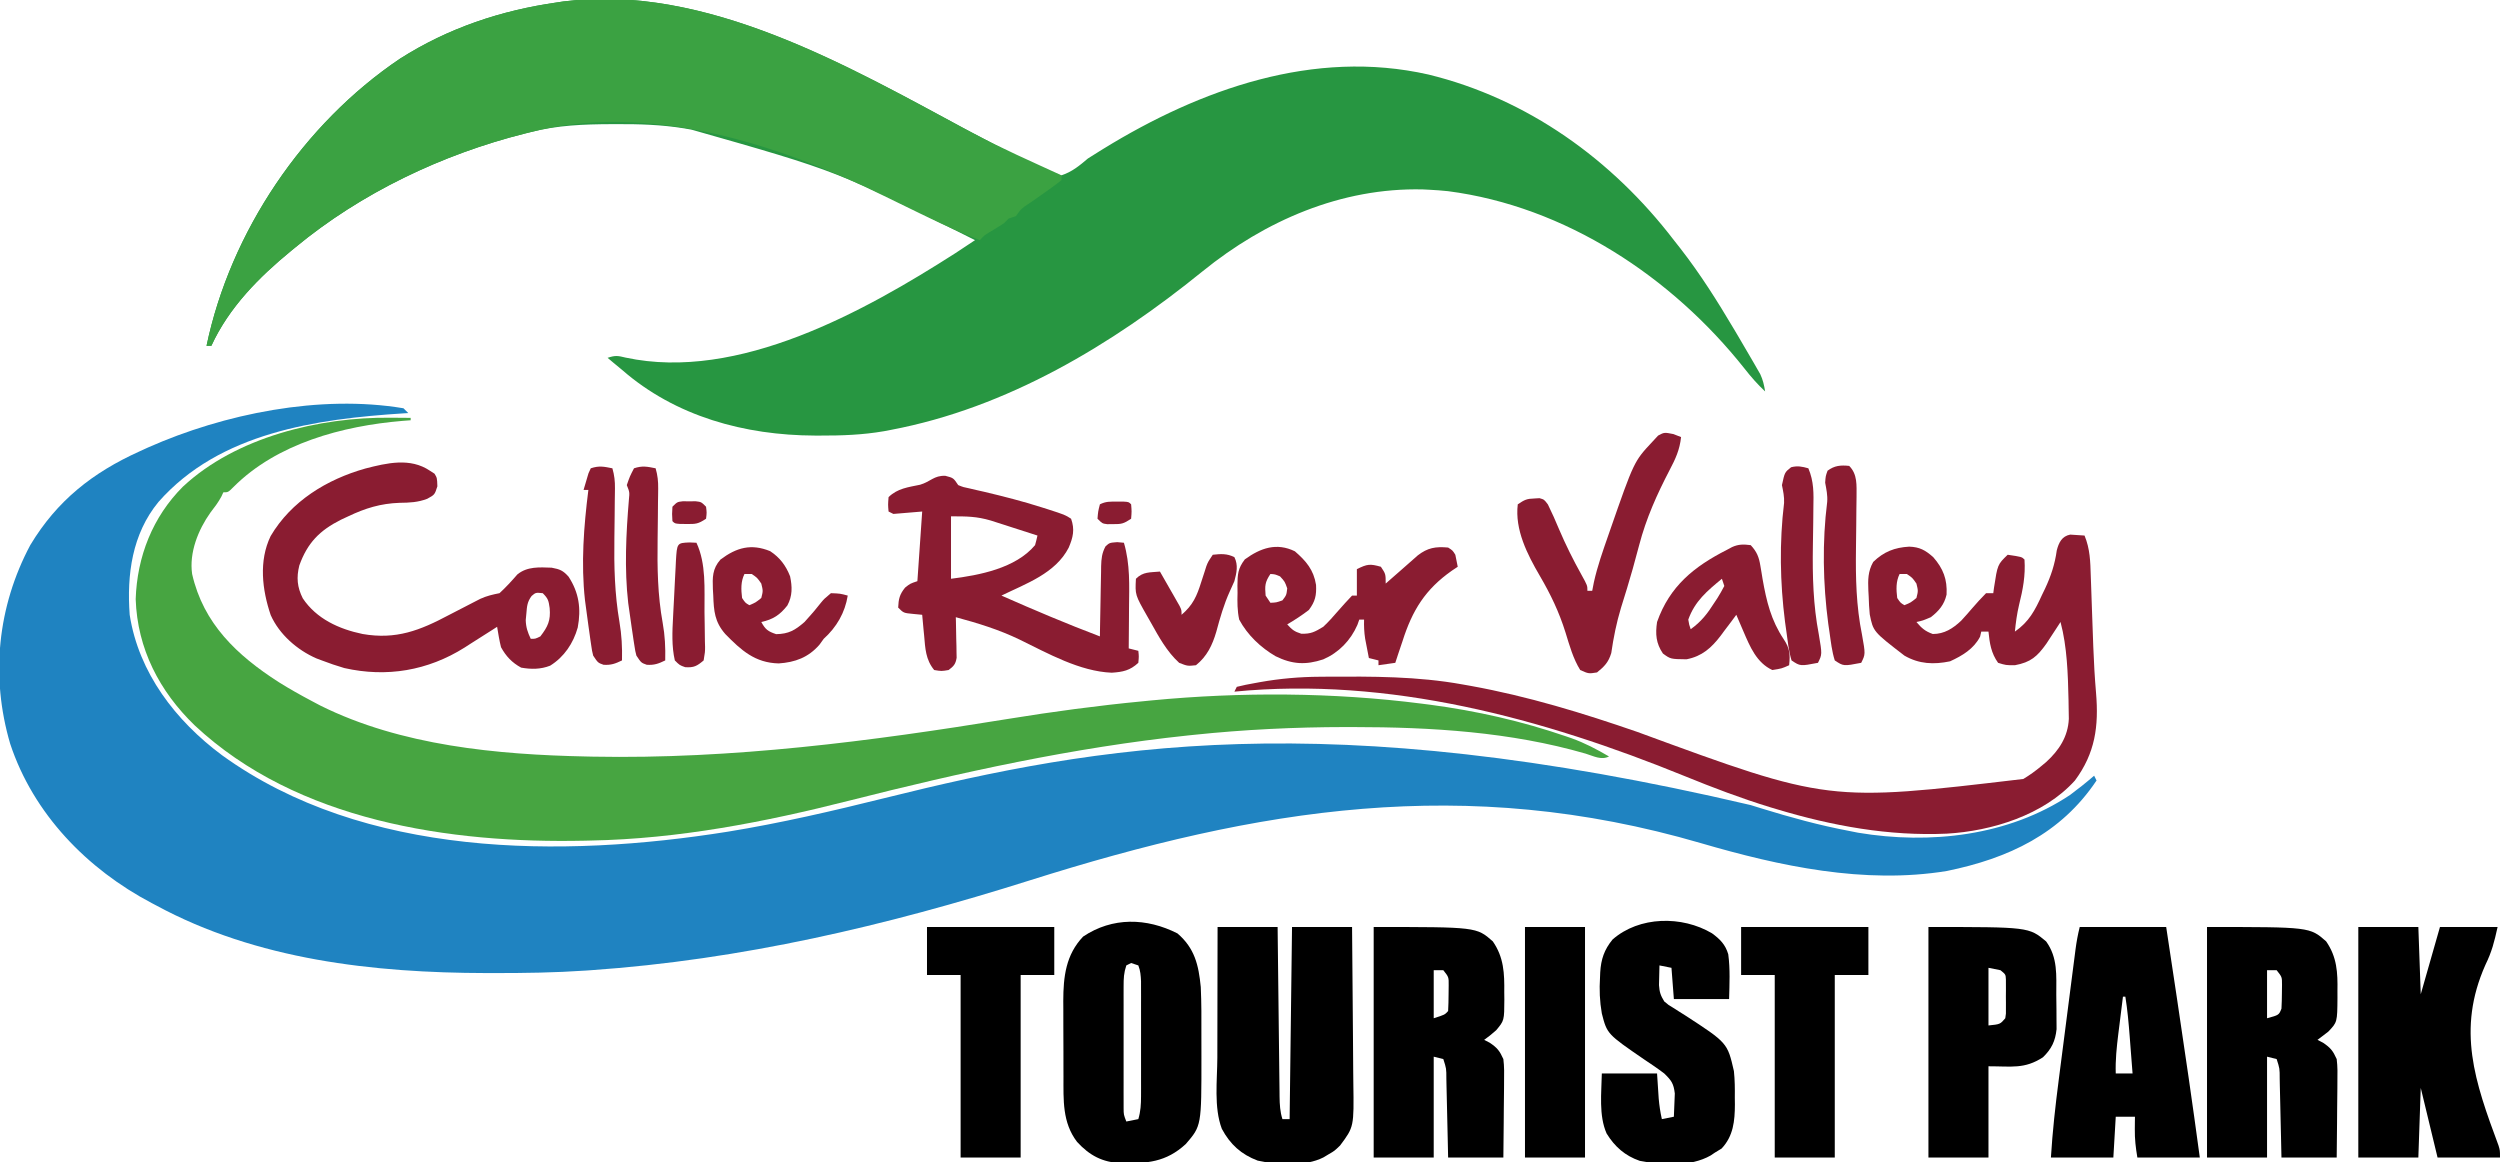 <?xml version="1.0" encoding="UTF-8"?>
<svg version="1.1" xmlns="http://www.w3.org/2000/svg" width="1041" height="484">
<path d="M0 0 C0.99 0.99 0.99 0.99 2 2 C1.358 2.04 0.716 2.079 0.054 2.12 C-36.304 4.457 -76.557 10.121 -102 39 C-112.998 52.328 -115.231 69.317 -114 86 C-110.24 110.212 -94.802 130.166 -75.578 144.453 C-16.398 187.263 65.918 187.343 135.008 176.324 C157.022 172.741 178.642 167.722 200.278 162.341 C290.03 140.026 383.843 123.681 560.959 165.228 C561.715 165.462 562.471 165.696 563.25 165.938 C563.998 166.169 564.745 166.401 565.515 166.639 C577.559 170.359 589.604 173.664 602 176 C603.82 176.364 603.82 176.364 605.676 176.734 C635.64 181.757 668.387 178.097 694 161 C697.44 158.448 700.763 155.804 704 153 C704.33 153.66 704.66 154.32 705 155 C690.134 177.216 668.316 187.428 642.625 192.691 C608.25 198.277 573.093 190.675 540.188 181.062 C442.064 152.42 356.146 166.468 260.663 196.631 C200.9 215.503 140.668 229.661 78 234 C76.989 234.071 76.989 234.071 75.958 234.143 C63.14 235.021 50.346 235.203 37.5 235.188 C35.981 235.186 35.981 235.186 34.431 235.185 C-12.447 235.091 -61.172 229.681 -103 207 C-103.9 206.527 -103.9 206.527 -104.818 206.044 C-131.7 191.9 -154.108 168.904 -163.759 139.704 C-171.988 111.729 -169.055 82.629 -155.379 56.957 C-144.245 38.454 -129.441 26.8 -110 18 C-108.811 17.455 -107.623 16.909 -106.398 16.348 C-74.602 2.244 -34.723 -5.805 0 0 Z " fill="#1F83C1" transform="translate(168,170)"/>
<path d="M0 0 C2.818 1.51 5.653 2.986 8.493 4.454 C10.541 5.522 12.581 6.608 14.618 7.7 C17.922 9.468 21.254 11.176 24.603 12.858 C25.931 13.535 27.249 14.229 28.558 14.942 C32.641 17.157 36.495 19.01 41.118 19.823 C45.545 18.36 48.597 15.813 52.118 12.823 C53.57 11.869 55.041 10.942 56.532 10.049 C57.565 9.408 57.565 9.408 58.619 8.754 C98.901 -16.018 146.241 -32.947 193.922 -22.142 C235.151 -12.088 270.404 13.246 296.118 46.823 C297.036 47.988 297.954 49.154 298.872 50.319 C307.151 60.961 314.244 72.234 321.118 83.823 C321.687 84.781 322.256 85.74 322.842 86.728 C324.53 89.586 326.203 92.452 327.868 95.323 C328.638 96.64 328.638 96.64 329.424 97.984 C329.895 98.807 330.367 99.631 330.852 100.479 C331.267 101.199 331.682 101.919 332.109 102.661 C333.217 105.035 333.703 107.244 334.118 109.823 C330.95 106.853 328.227 103.748 325.555 100.323 C295.3 62.121 250.904 32.759 202.075 26.428 C199.42 26.147 196.784 25.953 194.118 25.823 C193.286 25.782 192.455 25.74 191.598 25.698 C157.623 24.883 125.86 38.724 99.852 59.815 C62.049 90.466 18.469 116.67 -29.882 125.823 C-31.327 126.099 -31.327 126.099 -32.8 126.38 C-41.668 127.918 -50.412 128.224 -59.382 128.198 C-60.5 128.196 -60.5 128.196 -61.64 128.195 C-90.721 128.083 -119.596 120.287 -141.882 100.823 C-143.089 99.82 -144.297 98.82 -145.507 97.823 C-146.291 97.163 -147.075 96.503 -147.882 95.823 C-144.587 94.724 -143.61 94.944 -140.335 95.737 C-93.477 105.797 -40.827 76.403 -3.094 52.264 C-0.343 50.471 2.388 48.648 5.118 46.823 C-51.81 18.185 -51.81 18.185 -112.882 0.823 C-113.915 0.639 -114.947 0.456 -116.01 0.267 C-125.42 -1.247 -134.629 -1.538 -144.132 -1.49 C-145.29 -1.487 -145.29 -1.487 -146.471 -1.483 C-157.853 -1.432 -168.818 -1.028 -179.882 1.823 C-180.687 2.021 -181.491 2.22 -182.32 2.425 C-216.695 11.064 -250.54 27.172 -277.882 49.823 C-278.461 50.296 -279.039 50.769 -279.635 51.256 C-293.062 62.268 -305.517 74.804 -312.882 90.823 C-313.542 90.823 -314.202 90.823 -314.882 90.823 C-304.914 43.26 -274.508 -1.693 -234.32 -28.74 C-214.277 -41.502 -192.293 -48.84 -168.882 -52.177 C-168.021 -52.309 -167.16 -52.44 -166.273 -52.576 C-107.916 -60.021 -49.582 -26.599 0 0 Z " fill="#279641" transform="translate(400.882,53.177)"/>
<path d="M0 0 C0.818 0.005 1.636 0.009 2.479 0.014 C4.465 0.025 6.451 0.043 8.438 0.062 C8.438 0.393 8.438 0.723 8.438 1.062 C7.286 1.149 6.135 1.235 4.949 1.324 C-19.846 3.413 -47.219 10.676 -65.355 28.863 C-67.562 31.062 -67.562 31.062 -69.562 31.062 C-69.823 31.631 -70.083 32.199 -70.352 32.785 C-71.664 35.253 -73.23 37.289 -74.938 39.5 C-80.033 46.691 -83.837 56.144 -82.562 65.062 C-77.882 85.779 -63.817 98.979 -46.562 110.062 C-41.998 112.931 -37.328 115.543 -32.562 118.062 C-30.876 118.956 -30.876 118.956 -29.156 119.867 C4.404 136.573 44.466 140.292 81.438 141.062 C82.885 141.095 82.885 141.095 84.362 141.129 C142.218 142.247 200.082 134.723 257.062 125.438 C275.805 122.385 294.534 119.869 313.438 118.062 C315.205 117.887 315.205 117.887 317.008 117.708 C354.118 114.155 392.449 114.332 429.438 119.062 C430.576 119.207 431.714 119.352 432.886 119.5 C452.13 122.05 471.009 126.317 489.375 132.625 C490.161 132.894 490.947 133.162 491.757 133.439 C497.318 135.436 502.352 138.064 507.438 141.062 C504.169 142.697 501.025 140.894 497.688 139.875 C466.406 130.817 433.405 128.831 401 128.812 C399.905 128.812 398.81 128.811 397.682 128.81 C376.485 128.831 355.517 129.855 334.438 132.062 C333.647 132.145 332.857 132.227 332.043 132.312 C284.288 137.368 237.629 147.642 191.142 159.43 C155.817 168.383 120.011 175.377 83.438 176.062 C82.595 176.083 81.753 176.103 80.885 176.125 C24.78 177.348 -38.857 167.964 -81.439 128.159 C-96.184 113.93 -105.369 96.196 -106.062 75.562 C-105.484 57.828 -98.993 41.28 -86.367 28.676 C-64.242 8.06 -29.544 -0.316 0 0 Z " fill="#47A541" transform="translate(162.562,173.938)"/>
<path d="M0 0 C12.049 6.395 24.582 11.904 36.973 17.595 C36.973 18.255 36.973 18.915 36.973 19.595 C35.339 20.934 33.638 22.192 31.91 23.408 C30.911 24.118 29.912 24.829 28.883 25.56 C27.163 26.763 25.442 27.964 23.719 29.162 C20.317 31.386 20.317 31.386 17.973 34.595 C16.488 35.09 16.488 35.09 14.973 35.595 C14.313 36.255 13.653 36.915 12.973 37.595 C10.959 38.905 8.905 40.136 6.848 41.377 C4.841 42.589 4.841 42.589 2.973 44.595 C-4.485 41.746 -11.663 38.463 -18.84 34.97 C-19.933 34.443 -21.027 33.916 -22.154 33.373 C-27.251 30.917 -32.338 28.446 -37.41 25.939 C-81.065 4.51 -135.13 -13.002 -184.027 -0.405 C-184.831 -0.206 -185.636 -0.007 -186.465 0.198 C-220.84 8.837 -254.685 24.944 -282.027 47.595 C-282.605 48.068 -283.184 48.541 -283.78 49.029 C-297.207 60.04 -309.662 72.576 -317.027 88.595 C-317.687 88.595 -318.347 88.595 -319.027 88.595 C-309.059 41.033 -278.653 -3.92 -238.465 -30.967 C-218.421 -43.729 -196.438 -51.067 -173.027 -54.405 C-172.166 -54.536 -171.305 -54.668 -170.418 -54.803 C-110.592 -62.436 -50.717 -27.322 0 0 Z " fill="#3BA242" transform="translate(405.027,55.405)"/>
<path d="M0 0 C1.986 0.13 3.971 0.26 5.957 0.391 C8.273 5.977 8.374 11.284 8.555 17.238 C8.594 18.287 8.633 19.335 8.673 20.415 C8.797 23.761 8.909 27.107 9.02 30.453 C9.173 34.84 9.332 39.227 9.492 43.613 C9.53 44.662 9.567 45.71 9.606 46.79 C9.845 53.186 10.205 59.545 10.75 65.922 C11.918 79.835 10.406 90.997 1.957 102.391 C-10.971 116.736 -32.623 123.466 -51.402 124.523 C-75.498 125.607 -99.032 121.296 -122.043 114.391 C-122.954 114.118 -123.866 113.845 -124.805 113.564 C-136.984 109.85 -148.789 105.346 -160.57 100.546 C-219.692 76.467 -283.677 59.119 -348.043 65.391 C-347.713 64.731 -347.383 64.071 -347.043 63.391 C-344.531 62.766 -342.089 62.262 -339.543 61.828 C-338.86 61.702 -338.177 61.577 -337.473 61.447 C-329.127 59.955 -320.894 59.232 -312.418 59.188 C-311.522 59.18 -310.626 59.173 -309.702 59.166 C-290.633 59.05 -271.866 58.98 -253.043 62.391 C-251.92 62.589 -250.798 62.788 -249.641 62.993 C-225.814 67.314 -203.113 74.264 -180.272 82.157 C-100.765 111.38 -100.765 111.38 -19.523 101.75 C-16.835 100.117 -14.448 98.413 -12.043 96.391 C-11.361 95.822 -10.679 95.254 -9.977 94.668 C-4.623 89.762 -0.926 84.127 -0.582 76.719 C-0.587 75.026 -0.617 73.333 -0.668 71.641 C-0.682 70.739 -0.695 69.837 -0.709 68.908 C-0.954 58.201 -1.269 46.786 -4.043 36.391 C-4.574 37.21 -5.105 38.03 -5.652 38.875 C-6.712 40.491 -6.712 40.491 -7.793 42.141 C-8.489 43.208 -9.185 44.275 -9.902 45.375 C-13.732 50.769 -16.417 53.155 -23.043 54.391 C-26.793 54.391 -26.793 54.391 -30.043 53.391 C-32.947 49.325 -33.552 45.3 -34.043 40.391 C-35.033 40.391 -36.023 40.391 -37.043 40.391 C-37.208 41.092 -37.373 41.793 -37.543 42.516 C-40.197 47.603 -44.916 50.416 -50.043 52.766 C-56.832 54.18 -62.943 53.918 -69.043 50.391 C-82.041 40.377 -82.041 40.377 -83.48 33.213 C-83.731 30.746 -83.849 28.307 -83.918 25.828 C-83.964 24.991 -84.011 24.154 -84.059 23.291 C-84.24 18.875 -84.266 15.353 -82.043 11.391 C-77.65 7.12 -73.104 5.362 -67.043 5.016 C-62.716 5.164 -60.318 6.479 -57.043 9.391 C-52.884 14.153 -51.15 18.639 -51.492 24.988 C-52.449 29.163 -54.696 31.805 -58.043 34.391 C-61.418 35.828 -61.418 35.828 -64.043 36.391 C-61.905 38.94 -60.391 40.267 -57.23 41.391 C-52.404 41.391 -48.84 39.085 -45.401 35.842 C-43.824 34.139 -42.299 32.406 -40.793 30.641 C-38.932 28.468 -37.058 26.429 -35.043 24.391 C-34.053 24.391 -33.063 24.391 -32.043 24.391 C-31.896 23.287 -31.896 23.287 -31.746 22.16 C-30.261 12.468 -30.261 12.468 -26.043 8.391 C-20.168 9.266 -20.168 9.266 -19.043 10.391 C-18.596 17.089 -19.693 22.787 -21.309 29.281 C-22.184 32.988 -22.672 36.604 -23.043 40.391 C-17.164 36.291 -14.735 31.646 -11.793 25.203 C-11.36 24.308 -10.927 23.413 -10.48 22.49 C-8.015 17.221 -6.401 12.36 -5.606 6.589 C-4.767 3.314 -3.467 0.663 0 0 Z M-71.043 16.391 C-72.628 19.561 -72.467 22.937 -72.043 26.391 C-70.709 28.4 -70.709 28.4 -69.043 29.391 C-66.434 28.326 -66.434 28.326 -64.043 26.391 C-63.293 23.434 -63.293 23.434 -64.043 20.391 C-65.731 17.952 -65.731 17.952 -68.043 16.391 C-69.033 16.391 -70.023 16.391 -71.043 16.391 Z " fill="#8A1C31" transform="translate(862.043,222.609)"/>
<path d="M0 0 C8.25 0 16.5 0 25 0 C25.025 2.281 25.05 4.563 25.076 6.913 C25.159 14.449 25.248 21.985 25.339 29.52 C25.395 34.089 25.448 38.658 25.497 43.228 C25.545 47.637 25.597 52.046 25.653 56.455 C25.673 58.137 25.692 59.82 25.709 61.502 C25.733 63.858 25.763 66.214 25.795 68.569 C25.803 69.614 25.803 69.614 25.812 70.679 C25.861 73.925 26.015 76.894 27 80 C27.99 80 28.98 80 30 80 C30.33 53.6 30.66 27.2 31 0 C39.25 0 47.5 0 56 0 C56.113 10.388 56.205 20.776 56.259 31.165 C56.285 35.99 56.32 40.814 56.377 45.639 C56.432 50.301 56.461 54.962 56.474 59.624 C56.484 61.397 56.502 63.169 56.529 64.942 C56.797 83.232 56.797 83.232 51 91 C48.648 93.254 48.648 93.254 46.375 94.562 C45.62 95.018 44.864 95.473 44.086 95.941 C36.388 99.848 24.962 99.081 16.699 97.281 C9.879 94.715 5.227 90.533 1.772 84.036 C-1.603 75.135 -0.131 63.823 -0.098 54.395 C-0.096 52.818 -0.094 51.242 -0.093 49.666 C-0.09 45.555 -0.08 41.443 -0.069 37.332 C-0.058 33.122 -0.054 28.911 -0.049 24.701 C-0.038 16.467 -0.021 8.234 0 0 Z " fill="#000000" transform="translate(507,386)"/>
<path d="M0 0 C7.17 6.169 8.796 13.148 9.688 22.312 C9.996 28.924 9.976 35.54 9.948 42.157 C9.938 45.24 9.948 48.322 9.961 51.404 C9.984 80.092 9.984 80.092 3.473 87.66 C-4.777 95.296 -12.783 95.841 -23.547 95.652 C-31.288 95.288 -36.601 92.47 -41.812 86.812 C-48.01 78.712 -47.47 69.333 -47.48 59.57 C-47.484 58.447 -47.487 57.324 -47.491 56.167 C-47.496 53.799 -47.498 51.43 -47.498 49.062 C-47.5 45.457 -47.518 41.851 -47.537 38.246 C-47.54 35.938 -47.542 33.629 -47.543 31.32 C-47.55 30.251 -47.557 29.182 -47.565 28.081 C-47.534 17.99 -46.518 8.916 -39.312 1.312 C-27.116 -6.884 -12.845 -6.544 0 0 Z M-19.312 12.312 C-20.302 12.807 -20.302 12.807 -21.312 13.312 C-22.366 16.473 -22.439 18.703 -22.442 22.021 C-22.445 23.193 -22.448 24.364 -22.451 25.571 C-22.449 26.837 -22.447 28.102 -22.445 29.406 C-22.446 30.704 -22.447 32.003 -22.448 33.34 C-22.45 36.087 -22.448 38.834 -22.443 41.582 C-22.437 45.102 -22.44 48.623 -22.446 52.144 C-22.451 55.502 -22.448 58.86 -22.445 62.219 C-22.447 63.484 -22.449 64.75 -22.451 66.054 C-22.448 67.225 -22.445 68.397 -22.442 69.604 C-22.441 70.636 -22.44 71.668 -22.439 72.732 C-22.423 75.43 -22.423 75.43 -21.312 78.312 C-18.837 77.817 -18.837 77.817 -16.312 77.312 C-15.35 74.074 -15.186 71.153 -15.183 67.781 C-15.178 66.119 -15.178 66.119 -15.174 64.424 C-15.176 63.232 -15.178 62.04 -15.18 60.812 C-15.179 59.585 -15.178 58.357 -15.177 57.092 C-15.176 54.496 -15.178 51.9 -15.182 49.305 C-15.187 45.328 -15.182 41.352 -15.176 37.375 C-15.176 34.854 -15.178 32.333 -15.18 29.812 C-15.178 28.621 -15.176 27.429 -15.174 26.201 C-15.177 25.093 -15.18 23.985 -15.183 22.844 C-15.184 21.87 -15.185 20.896 -15.186 19.893 C-15.303 17.498 -15.43 15.543 -16.312 13.312 C-17.302 12.982 -18.293 12.652 -19.312 12.312 Z " fill="#000000" transform="translate(490.312,388.688)"/>
<path d="M0 0 C42.809 0 42.809 0 49.598 5.977 C54.133 12.52 54.448 18.993 54.312 26.688 C54.316 27.611 54.319 28.535 54.322 29.486 C54.242 39.648 54.242 39.648 50.492 43.582 C48.995 44.721 47.497 45.861 46 47 C46.763 47.392 47.526 47.784 48.312 48.188 C51.462 50.312 52.432 51.541 54 55 C54.401 58.158 54.349 61.278 54.293 64.457 C54.289 65.36 54.284 66.263 54.28 67.193 C54.263 70.067 54.226 72.939 54.188 75.812 C54.172 77.765 54.159 79.717 54.146 81.67 C54.116 86.447 54.057 91.223 54 96 C46.41 96 38.82 96 31 96 C30.939 93.208 30.879 90.416 30.816 87.539 C30.755 84.842 30.691 82.145 30.628 79.447 C30.584 77.569 30.543 75.691 30.503 73.813 C30.445 71.118 30.381 68.422 30.316 65.727 C30.3 64.884 30.283 64.041 30.266 63.173 C30.268 58.951 30.268 58.951 29 55 C27.68 54.67 26.36 54.34 25 54 C25 67.86 25 81.72 25 96 C16.75 96 8.5 96 0 96 C0 64.32 0 32.64 0 0 Z M25 18 C25 24.6 25 31.2 25 38 C29.945 36.664 29.945 36.664 31 34 C31.123 31.857 31.176 29.709 31.188 27.562 C31.202 26.409 31.216 25.255 31.23 24.066 C31.239 20.827 31.239 20.827 29 18 C27.68 18 26.36 18 25 18 Z " fill="#000000" transform="translate(919,386)"/>
<path d="M0 0 C42.809 0 42.809 0 49.598 5.977 C54.223 12.65 54.47 19.338 54.375 27.188 C54.387 28.159 54.398 29.13 54.41 30.131 C54.374 38.961 54.374 38.961 51 43 C48.312 45.312 48.312 45.312 46 47 C46.763 47.392 47.526 47.784 48.312 48.188 C51.462 50.312 52.432 51.541 54 55 C54.401 58.158 54.349 61.278 54.293 64.457 C54.289 65.36 54.284 66.263 54.28 67.193 C54.263 70.067 54.226 72.939 54.188 75.812 C54.172 77.765 54.159 79.717 54.146 81.67 C54.116 86.447 54.057 91.223 54 96 C46.41 96 38.82 96 31 96 C30.939 93.208 30.879 90.416 30.816 87.539 C30.755 84.842 30.691 82.145 30.628 79.447 C30.584 77.569 30.543 75.691 30.503 73.813 C30.445 71.118 30.381 68.422 30.316 65.727 C30.3 64.884 30.283 64.041 30.266 63.173 C30.268 58.951 30.268 58.951 29 55 C27.68 54.67 26.36 54.34 25 54 C25 67.86 25 81.72 25 96 C16.75 96 8.5 96 0 96 C0 64.32 0 32.64 0 0 Z M25 18 C25 24.6 25 31.2 25 38 C29.584 36.547 29.584 36.547 31 35 C31.126 32.711 31.176 30.417 31.188 28.125 C31.202 26.869 31.216 25.614 31.23 24.32 C31.266 20.862 31.266 20.862 29 18 C27.68 18 26.36 18 25 18 Z " fill="#000000" transform="translate(572,386)"/>
<path d="M0 0 C8.25 0 16.5 0 25 0 C25.33 9.24 25.66 18.48 26 28 C28.64 18.76 31.28 9.52 34 0 C41.92 0 49.84 0 58 0 C56.578 6.399 55.614 10.254 52.906 15.812 C40.948 42.777 48.473 64.325 58.394 91.015 C59 93 59 93 59 96 C50.42 96 41.84 96 33 96 C30.69 86.43 28.38 76.86 26 67 C25.67 76.57 25.34 86.14 25 96 C16.75 96 8.5 96 0 96 C0 64.32 0 32.64 0 0 Z " fill="#000000" transform="translate(982,386)"/>
<path d="M0 0 C11.88 0 23.76 0 36 0 C37.398 9.25 38.795 18.499 40.188 27.75 C40.29 28.432 40.393 29.114 40.498 29.816 C43.814 51.857 47.022 73.91 50 96 C41.42 96 32.84 96 24 96 C23.289 91.736 22.886 88.349 22.938 84.125 C22.947 83.158 22.956 82.191 22.965 81.195 C22.976 80.471 22.988 79.746 23 79 C20.36 79 17.72 79 15 79 C14.67 84.61 14.34 90.22 14 96 C5.42 96 -3.16 96 -12 96 C-11.335 85.161 -10.148 74.475 -8.75 63.711 C-8.529 61.992 -8.309 60.273 -8.089 58.553 C-7.631 54.981 -7.17 51.41 -6.707 47.838 C-6.114 43.264 -5.527 38.689 -4.942 34.113 C-4.489 30.577 -4.034 27.041 -3.578 23.505 C-3.36 21.817 -3.143 20.128 -2.927 18.44 C-2.626 16.091 -2.321 13.741 -2.016 11.392 C-1.883 10.353 -1.883 10.353 -1.748 9.292 C-1.331 6.111 -0.78 3.122 0 0 Z M18 29 C17.493 33.02 16.996 37.041 16.5 41.062 C16.357 42.196 16.214 43.33 16.066 44.498 C15.388 50.038 14.806 55.418 15 61 C17.31 61 19.62 61 22 61 C21.691 56.979 21.377 52.958 21.062 48.938 C20.975 47.804 20.888 46.67 20.799 45.502 C20.363 39.966 19.883 34.483 19 29 C18.67 29 18.34 29 18 29 Z " fill="#000000" transform="translate(866,386)"/>
<path d="M0 0 C3.325 2.437 5.569 4.648 6.773 8.742 C7.6 14.931 7.281 21.146 7.125 27.375 C-0.465 27.375 -8.055 27.375 -15.875 27.375 C-16.37 20.94 -16.37 20.94 -16.875 14.375 C-18.525 14.045 -20.175 13.715 -21.875 13.375 C-21.929 15.125 -21.968 16.875 -22 18.625 C-22.023 19.6 -22.046 20.574 -22.07 21.578 C-21.864 24.528 -21.407 25.885 -19.875 28.375 C-18.123 29.865 -18.123 29.865 -16.023 31.109 C-15.258 31.597 -14.492 32.084 -13.703 32.587 C-12.894 33.094 -12.084 33.602 -11.25 34.125 C6.432 45.614 6.432 45.614 9.125 57.375 C9.52 61.075 9.546 64.72 9.5 68.438 C9.512 69.379 9.523 70.321 9.535 71.291 C9.507 78.129 8.904 84.433 4 89.625 C3.051 90.203 2.103 90.78 1.125 91.375 C0.578 91.746 0.032 92.118 -0.531 92.5 C-9.026 97.354 -20.747 96.569 -30.082 94.75 C-36.207 92.642 -40.489 88.873 -43.875 83.375 C-47.212 75.878 -46.009 66.335 -45.875 58.375 C-38.285 58.375 -30.695 58.375 -22.875 58.375 C-22.647 61.858 -22.419 65.341 -22.191 68.824 C-21.93 71.757 -21.527 74.509 -20.875 77.375 C-18.4 76.88 -18.4 76.88 -15.875 76.375 C-15.766 74.314 -15.689 72.251 -15.625 70.188 C-15.579 69.039 -15.532 67.89 -15.484 66.707 C-15.972 62.548 -16.883 61.288 -19.875 58.375 C-22.569 56.318 -25.368 54.441 -28.188 52.562 C-43.681 41.932 -43.681 41.932 -45.875 33.375 C-46.773 28.28 -46.948 23.459 -46.625 18.312 C-46.598 17.631 -46.571 16.95 -46.543 16.248 C-46.22 10.822 -44.861 6.793 -41.402 2.582 C-30.28 -7.174 -12.496 -7.405 0 0 Z " fill="#000000" transform="translate(712.875,388.625)"/>
<path d="M0 0 C0.639 0.412 1.279 0.825 1.938 1.25 C3 3 3 3 3.125 6.5 C2 10 2 10 -1.094 11.695 C-4.948 13.18 -8.493 13.334 -12.625 13.375 C-20.497 13.657 -26.858 15.594 -34 19 C-35.003 19.468 -36.006 19.936 -37.039 20.418 C-45.905 24.875 -50.986 30.048 -54.363 39.453 C-55.618 44.473 -55.255 48.495 -52.934 53.129 C-47.238 61.681 -37.808 65.967 -28 68 C-14.064 70.431 -4.107 66.504 7.966 60.08 C11.187 58.37 14.434 56.712 17.688 55.062 C18.784 54.497 19.881 53.931 21.012 53.348 C23.744 52.115 26.088 51.579 29 51 C31.672 48.534 34.057 45.935 36.438 43.188 C40.555 39.822 45.626 40.201 50.703 40.383 C54.156 41.029 55.439 41.551 57.75 44.125 C62.118 50.824 63.026 57.514 61.57 65.297 C59.745 71.831 55.919 77.571 50.078 81.191 C46.093 82.742 42.181 82.739 38 82 C34.185 79.915 31.709 77.29 29.625 73.5 C28.921 70.685 28.464 67.863 28 65 C27.322 65.436 26.644 65.871 25.945 66.32 C22.97 68.224 19.985 70.112 17 72 C16.152 72.548 15.304 73.096 14.43 73.66 C-0.853 83.267 -18.031 86.173 -35.629 82.176 C-38.816 81.241 -41.901 80.192 -45 79 C-45.736 78.724 -46.472 78.448 -47.23 78.164 C-55.25 74.675 -62.711 68.15 -66.281 60.117 C-69.852 49.6 -71.295 37.558 -66.312 27.23 C-57.758 12.694 -42.924 3.624 -26.873 -0.907 C-17.888 -3.22 -8.185 -5.525 0 0 Z M42.363 52.164 C40.564 54.587 40.429 56.381 40.188 59.375 C40.099 60.311 40.01 61.247 39.918 62.211 C40.007 65.238 40.718 67.278 42 70 C43.887 70.035 43.887 70.035 46 69 C49.147 64.917 50.351 62.356 49.875 57.188 C49.438 54.094 49.271 53.271 47 51 C44.073 50.71 44.073 50.71 42.363 52.164 Z " fill="#8A1C31" transform="translate(179,196)"/>
<path d="M0 0 C3.375 0.875 3.375 0.875 5.375 3.875 C7.558 4.746 7.558 4.746 10.152 5.27 C11.622 5.615 11.622 5.615 13.122 5.968 C14.701 6.324 14.701 6.324 16.312 6.688 C24.337 8.591 32.266 10.619 40.125 13.125 C40.904 13.371 41.682 13.617 42.484 13.87 C49.856 16.255 49.856 16.255 52.375 17.875 C53.99 22.397 53.188 25.668 51.379 29.926 C45.856 40.649 33.656 44.864 23.375 49.875 C36.928 55.865 50.521 61.618 64.375 66.875 C64.39 65.836 64.404 64.796 64.419 63.726 C64.477 59.864 64.554 56.002 64.637 52.141 C64.671 50.471 64.699 48.801 64.721 47.13 C64.755 44.727 64.807 42.325 64.863 39.922 C64.87 39.177 64.876 38.432 64.883 37.664 C64.972 34.505 65.203 32.195 66.708 29.388 C68.375 27.875 68.375 27.875 71.562 27.625 C72.955 27.749 72.955 27.749 74.375 27.875 C77.008 36.819 76.598 45.706 76.5 54.938 C76.49 56.583 76.481 58.228 76.473 59.873 C76.451 63.874 76.416 67.874 76.375 71.875 C78.355 72.37 78.355 72.37 80.375 72.875 C80.625 75.188 80.625 75.188 80.375 77.875 C76.892 81.092 73.935 81.683 69.32 81.992 C55.985 81.462 42.718 73.942 30.938 68.199 C22.328 64.034 13.578 61.366 4.375 58.875 C4.391 59.435 4.406 59.995 4.423 60.572 C4.485 63.11 4.524 65.648 4.562 68.188 C4.588 69.069 4.613 69.95 4.639 70.857 C4.648 71.705 4.658 72.553 4.668 73.426 C4.684 74.206 4.699 74.986 4.716 75.79 C4.284 78.431 3.494 79.284 1.375 80.875 C-1.625 81.375 -1.625 81.375 -4.625 80.875 C-8.18 76.579 -8.353 71.903 -8.812 66.562 C-8.894 65.727 -8.976 64.891 -9.061 64.029 C-9.26 61.979 -9.444 59.927 -9.625 57.875 C-11.543 57.689 -11.543 57.689 -13.5 57.5 C-17.375 57.125 -17.375 57.125 -19.625 54.875 C-19.469 51.277 -19.035 49.38 -16.75 46.562 C-14.625 44.875 -14.625 44.875 -11.625 43.875 C-10.965 34.305 -10.305 24.735 -9.625 14.875 C-15.565 15.37 -15.565 15.37 -21.625 15.875 C-22.285 15.545 -22.945 15.215 -23.625 14.875 C-23.875 12.062 -23.875 12.062 -23.625 8.875 C-19.897 5.227 -15.439 4.756 -10.5 3.719 C-6.091 2.425 -4.757 -0.164 0 0 Z M2.375 16.875 C2.375 25.455 2.375 34.035 2.375 42.875 C14.181 41.399 29.289 38.525 37.375 28.875 C37.745 27.551 38.084 26.218 38.375 24.875 C34.814 23.725 31.251 22.581 27.688 21.438 C26.68 21.112 25.673 20.787 24.635 20.451 C23.658 20.139 22.682 19.826 21.676 19.504 C20.78 19.216 19.885 18.928 18.962 18.631 C13.002 16.889 8.985 16.875 2.375 16.875 Z " fill="#8A1C31" transform="translate(393.625,198.125)"/>
<path d="M0 0 C41.8 0 41.8 0 49 6 C53.938 12.811 53.218 20.144 53.24 28.217 C53.25 30.361 53.281 32.504 53.312 34.648 C53.319 36.023 53.324 37.398 53.328 38.773 C53.342 40.636 53.342 40.636 53.356 42.537 C52.845 47.504 51.255 50.779 47.688 54.25 C40.021 59.242 34.619 58 25 58 C25 70.54 25 83.08 25 96 C16.75 96 8.5 96 0 96 C0 64.32 0 32.64 0 0 Z M25 17 C25 24.92 25 32.84 25 41 C29.861 40.508 29.861 40.508 32 38 C32.309 36.098 32.309 36.098 32.266 33.938 C32.269 32.743 32.269 32.743 32.273 31.523 C32.266 30.691 32.258 29.858 32.25 29 C32.258 28.167 32.265 27.335 32.273 26.477 C32.271 25.68 32.268 24.883 32.266 24.062 C32.263 23.332 32.261 22.601 32.259 21.848 C32.154 19.753 32.154 19.753 30 18 C28.35 17.67 26.7 17.34 25 17 Z " fill="#000000" transform="translate(803,386)"/>
<path d="M0 0 C17.49 0 34.98 0 53 0 C53 6.6 53 13.2 53 20 C48.38 20 43.76 20 39 20 C39 45.08 39 70.16 39 96 C30.75 96 22.5 96 14 96 C14 70.92 14 45.84 14 20 C9.38 20 4.76 20 0 20 C0 13.4 0 6.8 0 0 Z " fill="#000000" transform="translate(725,386)"/>
<path d="M0 0 C17.49 0 34.98 0 53 0 C53 6.6 53 13.2 53 20 C48.38 20 43.76 20 39 20 C39 45.08 39 70.16 39 96 C30.75 96 22.5 96 14 96 C14 70.92 14 45.84 14 20 C9.38 20 4.76 20 0 20 C0 13.4 0 6.8 0 0 Z " fill="#000000" transform="translate(386,386)"/>
<path d="M0 0 C8.25 0 16.5 0 25 0 C25 31.68 25 63.36 25 96 C16.75 96 8.5 96 0 96 C0 64.32 0 32.64 0 0 Z " fill="#000000" transform="translate(635,386)"/>
<path d="M0 0 C4.687 4.062 7.832 7.735 8.812 14 C9.032 18.316 8.481 20.906 5.812 24.438 C2.934 26.654 -0.061 28.589 -3.188 30.438 C-1.193 32.615 -0.283 33.408 2.625 34.312 C6.68 34.472 8.337 33.535 11.812 31.438 C14.059 29.346 16.059 27.073 18.062 24.75 C19.94 22.596 21.839 20.508 23.812 18.438 C24.473 18.438 25.133 18.438 25.812 18.438 C25.812 14.807 25.812 11.178 25.812 7.438 C30.148 5.27 31.308 5.164 35.812 6.438 C37.812 9.438 37.812 9.438 37.812 13.438 C38.309 13.002 38.805 12.566 39.316 12.117 C40.737 10.872 42.159 9.629 43.582 8.387 C44.98 7.165 46.374 5.939 47.762 4.707 C48.356 4.185 48.95 3.663 49.562 3.125 C50.094 2.654 50.625 2.184 51.172 1.699 C55.313 -1.486 58.579 -2.038 63.812 -1.562 C65.688 -0.375 65.688 -0.375 66.812 1.438 C67.175 3.098 67.511 4.765 67.812 6.438 C67.027 6.96 66.242 7.482 65.434 8.02 C54.347 15.787 48.915 24.504 44.812 37.438 C44.23 39.167 43.647 40.896 43.062 42.625 C42.644 43.895 42.227 45.166 41.812 46.438 C38.347 46.932 38.347 46.932 34.812 47.438 C34.812 46.778 34.812 46.117 34.812 45.438 C33.492 45.108 32.172 44.778 30.812 44.438 C30.474 42.709 30.142 40.98 29.812 39.25 C29.627 38.287 29.441 37.324 29.25 36.332 C28.844 33.644 28.733 31.15 28.812 28.438 C28.152 28.438 27.492 28.438 26.812 28.438 C26.555 29.168 26.297 29.899 26.031 30.652 C23.203 37.114 18.291 42.201 11.812 45 C4.549 47.406 -1.103 47.096 -8.023 43.695 C-14.257 40.072 -19.767 34.824 -23.188 28.438 C-23.993 24.672 -23.986 21.087 -23.875 17.25 C-23.89 16.279 -23.905 15.307 -23.92 14.307 C-23.865 9.6 -23.767 7.197 -20.852 3.375 C-14.281 -1.403 -7.598 -3.725 0 0 Z M-10.188 9.438 C-12.501 12.907 -12.527 14.363 -12.188 18.438 C-11.197 19.922 -11.197 19.922 -10.188 21.438 C-7.735 21.331 -7.735 21.331 -5.188 20.438 C-3.51 18.243 -3.51 18.243 -3.188 15.438 C-4.18 12.616 -4.18 12.616 -6.188 10.438 C-8.273 9.559 -8.273 9.559 -10.188 9.438 Z " fill="#8A1C31" transform="translate(539.188,229.562)"/>
<path d="M0 0 C1.052 0.412 2.104 0.825 3.188 1.25 C2.634 6.498 0.862 10.352 -1.562 14.938 C-6.871 25.137 -11.32 35.033 -14.25 46.188 C-14.846 48.392 -15.444 50.597 -16.043 52.801 C-16.485 54.43 -16.485 54.43 -16.935 56.092 C-18.448 61.537 -20.146 66.924 -21.822 72.32 C-23.71 78.548 -24.951 84.746 -25.879 91.184 C-27.051 95.034 -28.706 96.739 -31.812 99.25 C-35.312 99.812 -35.312 99.812 -38.812 98.25 C-41.78 93.464 -43.264 88.029 -44.914 82.68 C-47.598 74.079 -51.114 66.755 -55.66 58.98 C-60.819 50.147 -66.1 39.807 -64.812 29.25 C-61.9 27.308 -61.106 26.919 -57.812 26.812 C-57.132 26.773 -56.451 26.733 -55.75 26.691 C-53.812 27.25 -53.812 27.25 -52.262 29.316 C-50.589 32.703 -49.083 36.143 -47.625 39.625 C-44.853 46.134 -41.743 52.372 -38.302 58.552 C-35.812 63.058 -35.812 63.058 -35.812 65.25 C-35.153 65.25 -34.492 65.25 -33.812 65.25 C-33.579 64.055 -33.346 62.86 -33.105 61.629 C-31.624 54.984 -29.359 48.611 -27.125 42.188 C-26.903 41.546 -26.68 40.905 -26.451 40.245 C-16.402 11.371 -16.402 11.371 -8.812 3.25 C-8.008 2.384 -7.204 1.518 -6.375 0.625 C-3.812 -0.75 -3.812 -0.75 0 0 Z " fill="#8A1C31" transform="translate(696.812,180.75)"/>
<path d="M0 0 C2.544 2.724 3.448 4.99 4.027 8.633 C4.177 9.517 4.328 10.401 4.482 11.312 C4.632 12.24 4.783 13.169 4.938 14.125 C6.575 23.388 8.464 31.296 13.75 39.188 C16.282 42.99 16.469 45.497 16 50 C12.938 51.375 12.938 51.375 9 52 C2.465 48.988 -0.319 42.252 -3 36 C-3.266 35.381 -3.532 34.762 -3.807 34.125 C-4.54 32.417 -5.27 30.709 -6 29 C-6.713 29.964 -7.426 30.928 -8.16 31.922 C-9.127 33.198 -10.094 34.474 -11.062 35.75 C-11.528 36.384 -11.994 37.018 -12.475 37.672 C-16.366 42.754 -20.224 46.265 -26.73 47.531 C-33.39 47.447 -33.39 47.447 -36.562 45.125 C-39.452 40.853 -39.747 37.049 -39 32 C-33.747 17.064 -23.548 8.884 -10 2 C-9.265 1.606 -8.53 1.211 -7.773 0.805 C-5.045 -0.433 -2.944 -0.376 0 0 Z M-12 14 C-18.165 19.083 -23.278 23.351 -26 31 C-25.643 33.176 -25.643 33.176 -25 35 C-20.581 31.863 -17.969 28.442 -15.125 23.938 C-14.502 23.001 -14.502 23.001 -13.867 22.045 C-12.824 20.416 -11.902 18.711 -11 17 C-11.33 16.01 -11.66 15.02 -12 14 Z " fill="#8A1C31" transform="translate(729,227)"/>
<path d="M0 0 C4.046 2.654 6.556 6.008 8.312 10.5 C9.217 14.876 9.326 18.621 7.168 22.621 C4.102 26.512 1.252 28.442 -3.688 29.5 C-1.977 32.618 -0.927 33.42 2.5 34.562 C7.755 34.476 10.386 32.919 14.312 29.5 C15.23 28.499 16.131 27.483 17.02 26.457 C17.729 25.639 17.729 25.639 18.452 24.805 C19.389 23.699 20.304 22.573 21.192 21.427 C22.504 19.852 22.504 19.852 25.312 17.5 C29.152 17.648 29.152 17.648 32.312 18.5 C31.168 25.63 27.662 31.668 22.312 36.5 C21.714 37.325 21.116 38.15 20.5 39 C15.895 44.263 10.404 46.294 3.562 46.75 C-6.297 46.514 -12.058 41.282 -18.688 34.5 C-23.096 29.447 -23.46 24.963 -23.688 18.5 C-23.739 17.612 -23.791 16.724 -23.844 15.809 C-24.019 10.898 -24.087 7.353 -20.688 3.5 C-13.96 -1.546 -7.891 -3.21 0 0 Z M-10.688 9.5 C-12.273 12.67 -12.111 16.047 -11.688 19.5 C-10.354 21.509 -10.354 21.509 -8.688 22.5 C-6.078 21.435 -6.078 21.435 -3.688 19.5 C-2.937 16.543 -2.937 16.543 -3.688 13.5 C-5.376 11.061 -5.376 11.061 -7.688 9.5 C-8.678 9.5 -9.668 9.5 -10.688 9.5 Z " fill="#8A1C31" transform="translate(320.688,229.5)"/>
<path d="M0 0 C3.512 3.512 3.057 8.064 3.066 12.802 C3.046 14.686 3.021 16.569 2.992 18.453 C2.975 20.539 2.958 22.625 2.941 24.711 C2.911 27.962 2.876 31.213 2.829 34.464 C2.662 46.698 2.909 58.33 5.348 70.347 C6.789 78.422 6.789 78.422 5 82 C-2.362 83.425 -2.362 83.425 -6 81 C-7.21 77.216 -7.623 73.238 -8.188 69.312 C-8.361 68.126 -8.535 66.939 -8.714 65.717 C-10.915 49.087 -11.259 31.649 -9.159 15.003 C-8.94 12.242 -9.496 9.71 -10 7 C-9.812 4.25 -9.812 4.25 -9 2 C-6.13 -0.153 -3.52 -0.37 0 0 Z " fill="#8A1C31" transform="translate(770,194)"/>
<path d="M0 0 C2.345 5.54 2.211 10.523 2.09 16.418 C2.069 18.499 2.049 20.581 2.029 22.662 C1.986 25.904 1.938 29.146 1.884 32.388 C1.688 44.91 1.997 56.807 4.346 69.13 C5.758 77.484 5.758 77.484 4 81 C-3.362 82.425 -3.362 82.425 -7 80 C-8.21 76.003 -8.621 71.819 -9.188 67.688 C-9.448 65.828 -9.448 65.828 -9.714 63.932 C-11.809 47.564 -12.089 30.818 -10.11 14.422 C-9.99 11.784 -10.479 9.578 -11 7 C-9.852 1.675 -9.852 1.675 -7.188 -0.438 C-4.487 -1.132 -2.662 -0.739 0 0 Z " fill="#8A1C31" transform="translate(753,195)"/>
<path d="M0 0 C0.836 2.902 1.11 5.436 1.066 8.451 C1.056 9.327 1.046 10.203 1.036 11.106 C1.014 12.523 1.014 12.523 0.992 13.969 C0.975 16.007 0.958 18.044 0.941 20.082 C0.911 23.265 0.876 26.448 0.829 29.63 C0.664 41.391 0.833 52.744 2.939 64.344 C3.898 69.65 4.128 74.603 4 80 C1.223 81.349 -0.578 82.029 -3.688 81.812 C-6 81 -6 81 -8 78 C-8.487 76.09 -8.487 76.09 -8.816 73.938 C-8.94 73.147 -9.064 72.356 -9.192 71.542 C-9.314 70.703 -9.437 69.864 -9.562 69 C-9.692 68.134 -9.821 67.267 -9.954 66.374 C-10.314 63.918 -10.66 61.459 -11 59 C-11.137 58.034 -11.273 57.069 -11.414 56.074 C-13.038 41.901 -12.304 27.204 -11.121 13.02 C-10.82 9.951 -10.82 9.951 -12 7 C-10.75 3.375 -10.75 3.375 -9 0 C-5.522 -1.159 -3.541 -0.708 0 0 Z " fill="#8A1C31" transform="translate(273,195)"/>
<path d="M0 0 C0.822 2.866 1.111 5.366 1.066 8.344 C1.056 9.196 1.046 10.049 1.036 10.928 C1.014 12.307 1.014 12.307 0.992 13.715 C0.975 15.702 0.958 17.69 0.941 19.678 C0.911 22.779 0.876 25.881 0.829 28.982 C0.658 40.833 0.939 52.26 2.939 63.966 C3.862 69.397 4.132 74.488 4 80 C1.223 81.349 -0.578 82.029 -3.688 81.812 C-6 81 -6 81 -8 78 C-8.487 75.998 -8.487 75.998 -8.816 73.719 C-8.94 72.883 -9.064 72.047 -9.192 71.185 C-9.314 70.299 -9.437 69.413 -9.562 68.5 C-9.756 67.133 -9.756 67.133 -9.954 65.739 C-10.314 63.16 -10.66 60.581 -11 58 C-11.205 56.467 -11.205 56.467 -11.414 54.902 C-13.114 39.575 -11.911 24.237 -10 9 C-10.66 9 -11.32 9 -12 9 C-11.577 7.516 -11.136 6.038 -10.688 4.562 C-10.322 3.327 -10.322 3.327 -9.949 2.066 C-9.636 1.384 -9.323 0.703 -9 0 C-5.522 -1.159 -3.541 -0.708 0 0 Z " fill="#8A1C31" transform="translate(255,195)"/>
<path d="M0 0 C3.397 -0.371 5.9 -0.55 9 1 C10.677 4.353 9.913 7.518 9 11 C8.409 12.406 7.78 13.797 7.121 15.172 C4.625 20.638 3.028 26.279 1.465 32.07 C-0.168 37.626 -2.385 42.3 -7 46 C-10.5 46.375 -10.5 46.375 -14 45 C-19.131 40.327 -22.458 34.173 -25.812 28.188 C-26.546 26.901 -26.546 26.901 -27.295 25.588 C-32.358 16.687 -32.358 16.687 -32 10 C-28.994 6.994 -26.176 7.404 -22 7 C-20.495 9.622 -18.996 12.247 -17.5 14.875 C-17.071 15.621 -16.641 16.368 -16.199 17.137 C-15.793 17.852 -15.387 18.568 -14.969 19.305 C-14.592 19.965 -14.215 20.624 -13.826 21.304 C-13 23 -13 23 -13 25 C-8.286 20.983 -6.634 17.222 -4.812 11.375 C-4.323 9.861 -3.829 8.348 -3.332 6.836 C-3.123 6.171 -2.914 5.507 -2.698 4.822 C-2 3 -2 3 0 0 Z " fill="#8A1C31" transform="translate(505,231)"/>
<path d="M0 0 C0.949 0.041 1.897 0.083 2.875 0.125 C6.991 8.907 6.156 19.446 6.225 28.945 C6.242 30.616 6.269 32.287 6.307 33.957 C6.362 36.385 6.384 38.81 6.398 41.238 C6.421 41.985 6.444 42.732 6.467 43.502 C6.458 45.607 6.458 45.607 5.875 49.125 C3.107 51.471 1.817 52.191 -1.812 51.938 C-4.125 51.125 -4.125 51.125 -6.125 49.125 C-7.486 43.203 -7.185 37.026 -6.855 31.004 C-6.814 30.178 -6.773 29.352 -6.731 28.501 C-6.643 26.774 -6.551 25.047 -6.456 23.321 C-6.312 20.671 -6.185 18.02 -6.061 15.369 C-5.972 13.685 -5.883 12.001 -5.793 10.316 C-5.738 9.127 -5.738 9.127 -5.682 7.914 C-5.228 0.209 -5.228 0.209 0 0 Z " fill="#8A1C31" transform="translate(287.125,225.875)"/>
<path d="M0 0 C1.33 0.008 1.33 0.008 2.688 0.016 C3.574 0.01 4.461 0.005 5.375 0 C7.688 0.266 7.688 0.266 9.688 2.266 C10 4.766 10 4.766 9.688 7.266 C6.405 9.454 5.37 9.514 1.562 9.453 C0.228 9.443 0.228 9.443 -1.133 9.434 C-3.312 9.266 -3.312 9.266 -4.312 8.266 C-4.5 5.328 -4.5 5.328 -4.312 2.266 C-2.312 0.266 -2.312 0.266 0 0 Z " fill="#8A1C31" transform="translate(284.312,208.734)"/>
<path d="M0 0 C0.898 -0.003 1.797 -0.005 2.723 -0.008 C4.938 0.125 4.938 0.125 5.938 1.125 C6.188 4.062 6.188 4.062 5.938 7.125 C2.803 9.214 1.963 9.399 -1.625 9.375 C-2.803 9.383 -2.803 9.383 -4.004 9.391 C-6.062 9.125 -6.062 9.125 -8.062 7.125 C-7.812 4.062 -7.812 4.062 -7.062 1.125 C-4.561 -0.126 -2.789 -0.008 0 0 Z " fill="#8A1C31" transform="translate(465.062,208.875)"/>
</svg>

